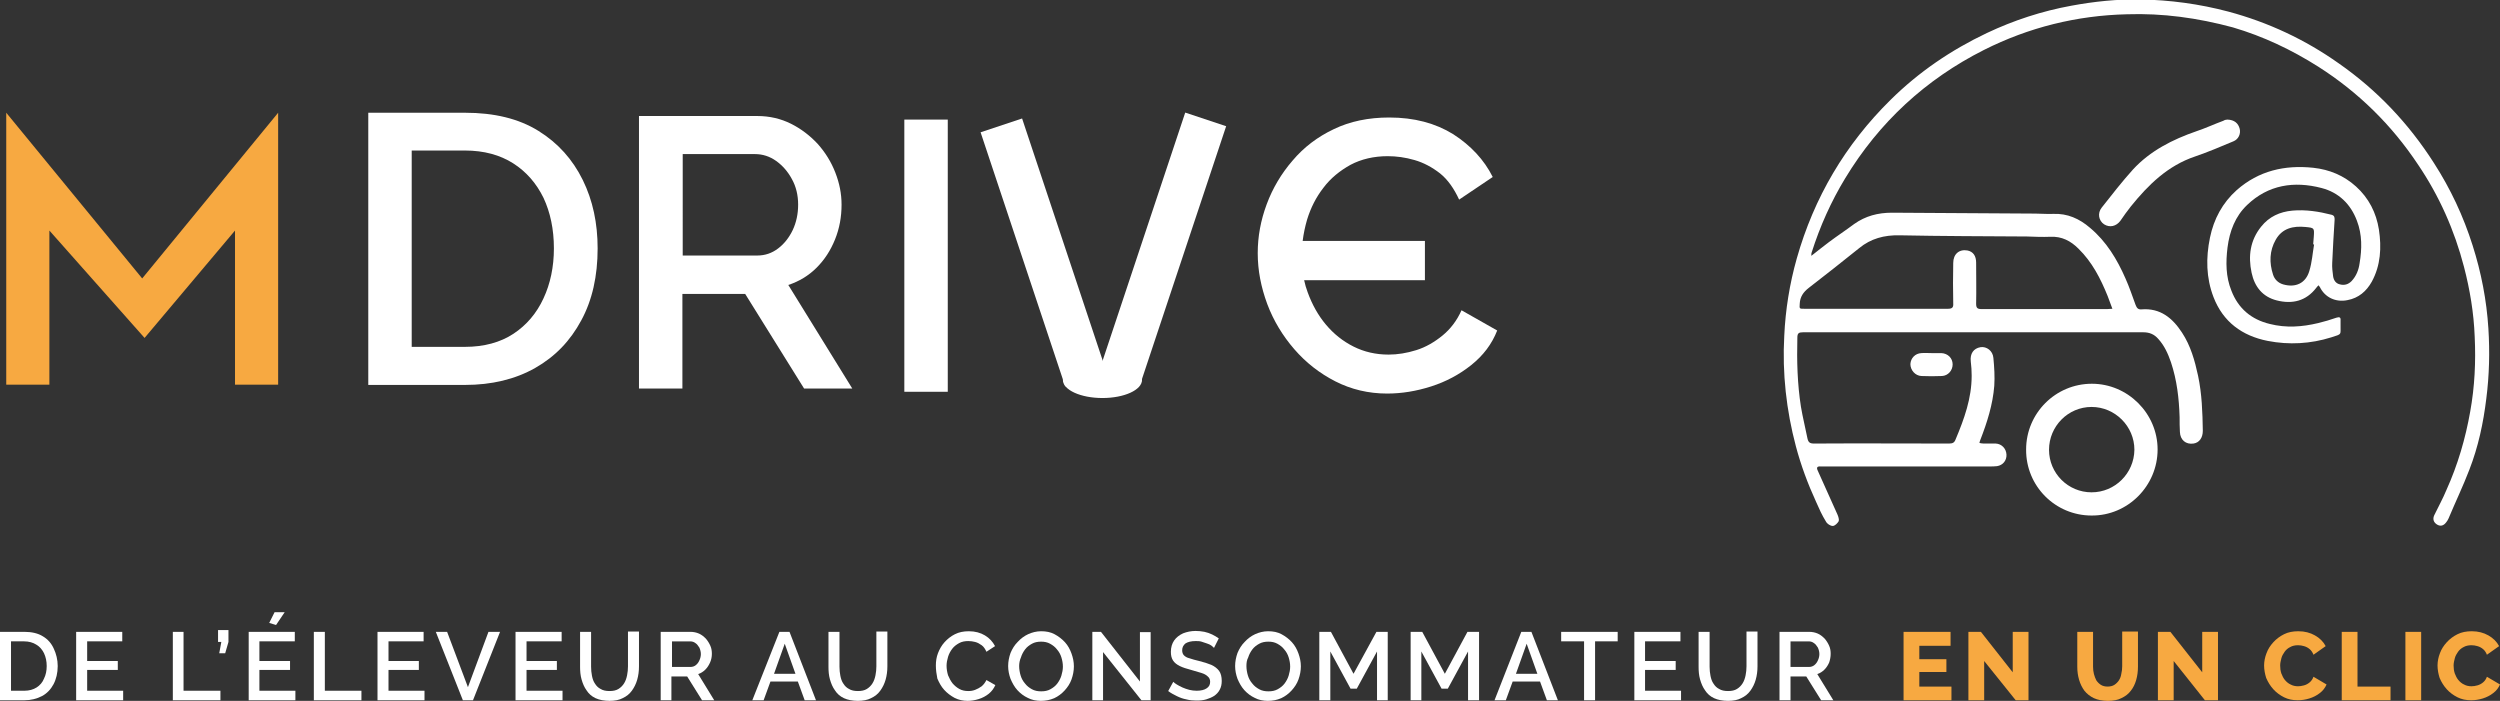 <?xml version="1.0" encoding="utf-8"?>
<!-- Generator: Adobe Illustrator 22.0.0, SVG Export Plug-In . SVG Version: 6.00 Build 0)  -->
<svg version="1.1" xmlns="http://www.w3.org/2000/svg" xmlns:xlink="http://www.w3.org/1999/xlink" x="0px" y="0px"
	 viewBox="0 0 840.4 235.6" style="enable-background:new 0 0 840.4 235.6;" xml:space="preserve">
<rect x="0" y="0" width="840.4" height="235.6" fill="#333333" stroke="none"/>
<style type="text/css">
	.st0{fill:#FFFFFF;}
	.st1{fill:#F7A941;}
	.st2{clip-path:url(#SVGID_2_);}
</style>
<g id="fond">
</g>
<g id="Calque_1">
	<g>
		<path class="st0" d="M0,235.4v-23h8.2c2.5,0,4.6,0.5,6.2,1.5c1.7,1,2.9,2.4,3.7,4.2c0.8,1.7,1.3,3.7,1.3,5.8
			c0,2.3-0.5,4.4-1.4,6.1c-0.9,1.7-2.2,3.1-3.9,4s-3.7,1.4-5.9,1.4H0z M15.7,223.9c0-1.6-0.3-3-0.9-4.3c-0.6-1.2-1.4-2.2-2.6-2.9
			c-1.1-0.7-2.5-1.1-4.1-1.1H3.7v16.6h4.5c1.6,0,3-0.4,4.1-1.1c1.1-0.7,2-1.7,2.5-3C15.4,226.9,15.7,225.5,15.7,223.9"/>
		<polygon class="st0" points="41.4,232.2 41.4,235.4 25.6,235.4 25.6,212.4 41.1,212.4 41.1,215.6 29.3,215.6 29.3,222.2 
			39.6,222.2 39.6,225.2 29.3,225.2 29.3,232.2 		"/>
		<polygon class="st0" points="58.1,235.4 58.1,212.4 61.7,212.4 61.7,232.2 74.1,232.2 74.1,235.4 		"/>
		<polygon class="st0" points="73.7,219.6 74.4,215.8 73.3,215.8 73.3,211.8 76.8,211.8 76.8,215.8 75.7,219.6 		"/>
		<path class="st0" d="M99.3,232.2v3.2H83.6v-23h15.5v3.2H87.2v6.6h10.3v3H87.2v7H99.3z M92.8,210.1l-2.3-0.7l1.8-3.6h3.4
			L92.8,210.1z"/>
		<polygon class="st0" points="105.5,235.4 105.5,212.4 109.2,212.4 109.2,232.2 121.5,232.2 121.5,235.4 		"/>
		<polygon class="st0" points="142.7,232.2 142.7,235.4 126.9,235.4 126.9,212.4 142.4,212.4 142.4,215.6 130.6,215.6 130.6,222.2 
			140.8,222.2 140.8,225.2 130.6,225.2 130.6,232.2 		"/>
		<polygon class="st0" points="150.3,212.4 157.3,231 164.2,212.4 168.1,212.4 159,235.4 155.6,235.4 146.5,212.4 		"/>
		<polygon class="st0" points="189.1,232.2 189.1,235.4 173.3,235.4 173.3,212.4 188.8,212.4 188.8,215.6 177,215.6 177,222.2 
			187.2,222.2 187.2,225.2 177,225.2 177,232.2 		"/>
		<path class="st0" d="M204.9,235.6c-1.8,0-3.4-0.3-4.7-0.9c-1.3-0.6-2.3-1.5-3-2.6c-0.8-1.1-1.3-2.3-1.7-3.7
			c-0.4-1.4-0.5-2.8-0.5-4.3v-11.7h3.7v11.7c0,1.1,0.1,2.1,0.3,3.1c0.2,1,0.5,1.9,1,2.6c0.5,0.8,1.1,1.4,1.9,1.8
			c0.8,0.5,1.8,0.7,3,0.7c1.2,0,2.2-0.2,3-0.7s1.4-1.1,1.9-1.9c0.5-0.8,0.8-1.7,1-2.7c0.2-1,0.3-2,0.3-3v-11.7h3.7v11.7
			c0,1.6-0.2,3.1-0.6,4.5c-0.4,1.4-1,2.6-1.8,3.7c-0.8,1.1-1.8,1.9-3.1,2.5C208.2,235.3,206.7,235.6,204.9,235.6"/>
		<path class="st0" d="M222.1,235.4v-23h10c1,0,2,0.2,2.9,0.6c0.9,0.4,1.6,1,2.3,1.7c0.6,0.7,1.1,1.5,1.5,2.4
			c0.4,0.9,0.5,1.8,0.5,2.7c0,1-0.2,2-0.6,2.9c-0.4,0.9-0.9,1.7-1.6,2.4c-0.7,0.7-1.5,1.2-2.4,1.5l5.4,8.8h-4.1l-5-8h-5.3v8H222.1z
			 M225.8,224.2h6.3c0.7,0,1.3-0.2,1.8-0.6c0.5-0.4,0.9-0.9,1.2-1.6c0.3-0.6,0.5-1.4,0.5-2.1c0-0.8-0.2-1.5-0.5-2.2
			c-0.4-0.6-0.8-1.2-1.3-1.5c-0.5-0.4-1.1-0.6-1.8-0.6h-6.1V224.2z"/>
		<path class="st0" d="M262,212.4h3.4l8.9,23h-3.8l-2.3-6.3h-9.2l-2.3,6.3h-3.8L262,212.4z M267.4,226.5l-3.6-10.1l-3.6,10.1H267.4z
			"/>
		<path class="st0" d="M288.4,235.6c-1.8,0-3.4-0.3-4.7-0.9c-1.3-0.6-2.3-1.5-3-2.6c-0.8-1.1-1.3-2.3-1.7-3.7
			c-0.4-1.4-0.5-2.8-0.5-4.3v-11.7h3.7v11.7c0,1.1,0.1,2.1,0.3,3.1c0.2,1,0.5,1.9,1,2.6c0.5,0.8,1.1,1.4,1.9,1.8
			c0.8,0.5,1.8,0.7,3,0.7c1.2,0,2.2-0.2,3-0.7s1.4-1.1,1.9-1.9c0.5-0.8,0.8-1.7,1-2.7c0.2-1,0.3-2,0.3-3v-11.7h3.7v11.7
			c0,1.6-0.2,3.1-0.6,4.5c-0.4,1.4-1,2.6-1.8,3.7c-0.8,1.1-1.8,1.9-3.1,2.5C291.7,235.3,290.1,235.6,288.4,235.6"/>
		<path class="st0" d="M314.6,223.7c0-1.4,0.2-2.8,0.7-4.1c0.5-1.3,1.2-2.6,2.2-3.7c1-1.1,2.1-2,3.5-2.7c1.4-0.7,2.9-1,4.7-1
			c2.1,0,3.9,0.5,5.4,1.4c1.5,0.9,2.6,2.1,3.4,3.6l-2.9,1.9c-0.4-0.9-0.9-1.7-1.6-2.2c-0.7-0.5-1.4-0.9-2.2-1.1
			c-0.8-0.2-1.5-0.3-2.3-0.3c-1.2,0-2.2,0.2-3.1,0.7c-0.9,0.5-1.7,1.1-2.3,1.9c-0.6,0.8-1.1,1.7-1.4,2.7c-0.3,1-0.5,2-0.5,3
			c0,1.1,0.2,2.2,0.5,3.2c0.4,1,0.9,1.9,1.5,2.7c0.7,0.8,1.4,1.4,2.3,1.9c0.9,0.5,1.9,0.7,3,0.7c0.8,0,1.5-0.1,2.3-0.4
			c0.8-0.3,1.5-0.7,2.2-1.2c0.7-0.6,1.2-1.3,1.6-2.1l3,1.7c-0.5,1.1-1.2,2.1-2.2,2.9c-1,0.8-2.1,1.4-3.4,1.8
			c-1.3,0.4-2.5,0.6-3.7,0.6c-1.6,0-3-0.3-4.4-1c-1.3-0.7-2.5-1.6-3.5-2.7c-1-1.1-1.7-2.4-2.3-3.8
			C314.8,226.6,314.6,225.2,314.6,223.7"/>
		<path class="st0" d="M349.9,235.6c-1.6,0-3.1-0.3-4.4-1c-1.3-0.6-2.5-1.5-3.5-2.6c-1-1.1-1.7-2.4-2.3-3.8
			c-0.5-1.4-0.8-2.8-0.8-4.3c0-1.5,0.3-3,0.8-4.4c0.6-1.4,1.3-2.6,2.4-3.7c1-1.1,2.2-2,3.5-2.6c1.3-0.6,2.8-1,4.4-1
			c1.7,0,3.2,0.3,4.5,1c1.3,0.7,2.5,1.6,3.5,2.7c1,1.1,1.7,2.4,2.2,3.8c0.5,1.4,0.8,2.8,0.8,4.3c0,1.5-0.3,3-0.8,4.4
			c-0.5,1.4-1.3,2.6-2.3,3.7c-1,1.1-2.2,2-3.5,2.6C353,235.3,351.5,235.6,349.9,235.6 M342.6,223.9c0,1.1,0.2,2.2,0.5,3.2
			c0.3,1,0.8,1.9,1.5,2.7c0.6,0.8,1.4,1.4,2.3,1.9c0.9,0.5,1.9,0.7,3.1,0.7c1.2,0,2.2-0.2,3.1-0.7c0.9-0.5,1.7-1.1,2.3-1.9
			c0.6-0.8,1.1-1.7,1.4-2.7c0.3-1,0.5-2,0.5-3c0-1.1-0.2-2.1-0.5-3.1c-0.3-1-0.8-1.9-1.5-2.7c-0.6-0.8-1.4-1.4-2.3-1.9
			c-0.9-0.5-1.9-0.7-3-0.7c-1.2,0-2.2,0.2-3.1,0.7c-0.9,0.5-1.7,1.1-2.3,1.9c-0.6,0.8-1.1,1.7-1.4,2.7
			C342.8,221.9,342.6,222.9,342.6,223.9"/>
		<polygon class="st0" points="370.8,219.2 370.8,235.4 367.2,235.4 367.2,212.4 370.1,212.4 383.2,229.1 383.2,212.5 386.8,212.5 
			386.8,235.4 383.7,235.4 		"/>
		<path class="st0" d="M408.1,217.8c-0.2-0.2-0.5-0.5-0.9-0.8c-0.4-0.3-0.9-0.5-1.5-0.7c-0.6-0.2-1.2-0.4-1.8-0.6s-1.3-0.2-2-0.2
			c-1.5,0-2.6,0.3-3.4,0.8c-0.7,0.6-1.1,1.3-1.1,2.3c0,0.7,0.2,1.3,0.6,1.7c0.4,0.4,1,0.8,1.9,1c0.9,0.3,1.9,0.6,3.2,0.9
			c1.6,0.4,2.9,0.8,4.1,1.3c1.1,0.5,2,1.2,2.6,2c0.6,0.8,0.9,2,0.9,3.4c0,1.1-0.2,2.1-0.7,3c-0.4,0.8-1.1,1.5-1.8,2
			c-0.8,0.5-1.7,0.9-2.7,1.2c-1,0.3-2.1,0.4-3.3,0.4c-1.1,0-2.3-0.1-3.4-0.4c-1.1-0.2-2.2-0.6-3.2-1.1c-1-0.5-2-1-2.9-1.7l1.7-3.1
			c0.3,0.3,0.7,0.6,1.2,0.9c0.5,0.3,1.2,0.7,1.9,1c0.7,0.3,1.5,0.6,2.3,0.8c0.8,0.2,1.7,0.3,2.5,0.3c1.4,0,2.6-0.3,3.3-0.8
			c0.8-0.5,1.2-1.2,1.2-2.2c0-0.8-0.3-1.4-0.8-1.8c-0.5-0.5-1.2-0.9-2.2-1.2c-0.9-0.3-2.1-0.6-3.4-1c-1.5-0.4-2.8-0.8-3.8-1.3
			s-1.8-1.1-2.3-1.9c-0.5-0.8-0.7-1.7-0.7-2.9c0-1.5,0.4-2.8,1.1-3.8c0.7-1,1.7-1.8,3-2.4c1.3-0.5,2.7-0.8,4.2-0.8c1,0,2,0.1,3,0.3
			c0.9,0.2,1.8,0.5,2.6,0.9c0.8,0.4,1.5,0.8,2.2,1.3L408.1,217.8z"/>
		<path class="st0" d="M426.2,235.6c-1.6,0-3.1-0.3-4.4-1c-1.3-0.6-2.5-1.5-3.5-2.6c-1-1.1-1.7-2.4-2.3-3.8
			c-0.5-1.4-0.8-2.8-0.8-4.3c0-1.5,0.3-3,0.8-4.4c0.6-1.4,1.3-2.6,2.4-3.7c1-1.1,2.2-2,3.5-2.6c1.3-0.6,2.8-1,4.4-1
			c1.7,0,3.2,0.3,4.5,1c1.3,0.7,2.5,1.6,3.5,2.7c1,1.1,1.7,2.4,2.2,3.8c0.5,1.4,0.8,2.8,0.8,4.3c0,1.5-0.3,3-0.8,4.4
			c-0.5,1.4-1.3,2.6-2.3,3.7c-1,1.1-2.2,2-3.5,2.6C429.3,235.3,427.9,235.6,426.2,235.6 M419,223.9c0,1.1,0.2,2.2,0.5,3.2
			c0.3,1,0.8,1.9,1.5,2.7c0.6,0.8,1.4,1.4,2.3,1.9c0.9,0.5,1.9,0.7,3.1,0.7c1.2,0,2.2-0.2,3.1-0.7c0.9-0.5,1.7-1.1,2.3-1.9
			c0.6-0.8,1.1-1.7,1.4-2.7c0.3-1,0.5-2,0.5-3c0-1.1-0.2-2.1-0.5-3.1c-0.3-1-0.8-1.9-1.5-2.7c-0.6-0.8-1.4-1.4-2.3-1.9
			c-0.9-0.5-1.9-0.7-3-0.7c-1.2,0-2.2,0.2-3.1,0.7c-0.9,0.5-1.7,1.1-2.3,1.9c-0.6,0.8-1.1,1.7-1.4,2.7
			C419.1,221.9,419,222.9,419,223.9"/>
		<polygon class="st0" points="462.9,235.4 462.9,219 456.1,231.5 454,231.5 447.2,219 447.2,235.4 443.5,235.4 443.5,212.4 
			447.4,212.4 455,226.5 462.7,212.4 466.5,212.4 466.5,235.4 		"/>
		<polygon class="st0" points="493.5,235.4 493.5,219 486.7,231.5 484.6,231.5 477.8,219 477.8,235.4 474.2,235.4 474.2,212.4 
			478.1,212.4 485.7,226.5 493.3,212.4 497.2,212.4 497.2,235.4 		"/>
		<path class="st0" d="M511.4,212.4h3.4l8.9,23H520l-2.3-6.3h-9.2l-2.3,6.3h-3.8L511.4,212.4z M516.8,226.5l-3.6-10.1l-3.6,10.1
			H516.8z"/>
		<polygon class="st0" points="543.8,215.6 536.2,215.6 536.2,235.4 532.5,235.4 532.5,215.6 524.8,215.6 524.8,212.4 543.8,212.4 
					"/>
		<polygon class="st0" points="565.1,232.2 565.1,235.4 549.4,235.4 549.4,212.4 564.9,212.4 564.9,215.6 553,215.6 553,222.2 
			563.3,222.2 563.3,225.2 553,225.2 553,232.2 		"/>
		<path class="st0" d="M580.9,235.6c-1.8,0-3.4-0.3-4.7-0.9c-1.3-0.6-2.3-1.5-3-2.6c-0.8-1.1-1.3-2.3-1.7-3.7
			c-0.4-1.4-0.5-2.8-0.5-4.3v-11.7h3.7v11.7c0,1.1,0.1,2.1,0.3,3.1c0.2,1,0.5,1.9,1,2.6c0.5,0.8,1.1,1.4,1.9,1.8
			c0.8,0.5,1.8,0.7,3,0.7c1.2,0,2.2-0.2,3-0.7c0.8-0.5,1.4-1.1,1.9-1.9c0.5-0.8,0.8-1.7,1-2.7c0.2-1,0.3-2,0.3-3v-11.7h3.7v11.7
			c0,1.6-0.2,3.1-0.6,4.5c-0.4,1.4-1,2.6-1.8,3.7s-1.8,1.9-3.1,2.5C584.2,235.3,582.7,235.6,580.9,235.6"/>
		<path class="st0" d="M598.2,235.4v-23h10c1,0,2,0.2,2.9,0.6c0.9,0.4,1.6,1,2.3,1.7c0.6,0.7,1.1,1.5,1.5,2.4
			c0.4,0.9,0.5,1.8,0.5,2.7c0,1-0.2,2-0.5,2.9c-0.4,0.9-0.9,1.7-1.6,2.4c-0.7,0.7-1.5,1.2-2.4,1.5l5.4,8.8h-4.1l-5-8h-5.3v8H598.2z
			 M601.8,224.2h6.3c0.7,0,1.3-0.2,1.8-0.6c0.5-0.4,0.9-0.9,1.2-1.6c0.3-0.6,0.5-1.4,0.5-2.1c0-0.8-0.2-1.5-0.5-2.2
			c-0.4-0.6-0.8-1.2-1.3-1.5c-0.5-0.4-1.1-0.6-1.8-0.6h-6.1V224.2z"/>
		<polygon class="st1" points="79,129.3 79,77.5 48.6,113.6 16.6,77.5 16.6,129.3 2.1,129.3 2.1,37.9 47.8,93.6 93.5,37.9 
			93.5,129.3 		"/>
		<path class="st0" d="M123.8,129.3V37.9h32.5c9.9,0,18.1,2,24.7,6.1c6.6,4.1,11.5,9.6,14.9,16.5c3.4,6.9,5,14.6,5,23
			c0,9.3-1.8,17.4-5.5,24.2c-3.7,6.9-8.8,12.2-15.5,16c-6.7,3.8-14.6,5.7-23.6,5.7H123.8z M186.2,83.5c0-6.4-1.2-12.1-3.5-17
			c-2.4-4.9-5.8-8.8-10.2-11.6c-4.4-2.8-9.8-4.3-16.2-4.3h-17.9v66h17.9c6.4,0,11.9-1.5,16.3-4.4c4.4-2.9,7.8-6.9,10.1-11.9
			C185,95.4,186.2,89.7,186.2,83.5"/>
		<rect x="304" y="40.2" class="st0" width="14.6" height="91.5"/>
		<path class="st0" d="M214.8,130.5V39h39.8c4.1,0,7.9,0.9,11.3,2.6c3.4,1.7,6.4,4,9,6.8c2.5,2.8,4.5,6,5.9,9.6
			c1.4,3.6,2.1,7.1,2.1,10.8c0,4.1-0.7,8-2.2,11.7c-1.5,3.7-3.5,6.8-6.2,9.5c-2.7,2.7-5.9,4.6-9.5,5.8l21.5,34.8h-16.2l-19.8-31.8
			h-21.1v31.8H214.8z M229.4,85.9h25.1c2.7,0,5-0.8,7.1-2.4c2.1-1.6,3.7-3.7,4.9-6.2c1.2-2.6,1.8-5.4,1.8-8.5c0-3.2-0.7-6.1-2.1-8.6
			c-1.4-2.6-3.2-4.6-5.3-6.1c-2.1-1.5-4.5-2.3-7.1-2.3h-24.3V85.9z"/>
		<path class="st0" d="M491.3,104.3c-1.5,3.4-3.7,6.3-6.4,8.5c-2.7,2.2-5.6,3.9-8.8,4.9c-3.2,1-6.3,1.5-9.3,1.5
			c-4.3,0-8.2-0.9-11.8-2.7c-3.6-1.8-6.7-4.3-9.3-7.4c-2.6-3.1-4.6-6.7-6.1-10.8c-0.5-1.3-0.9-2.7-1.2-4.1H479V81h-41.1
			c0.3-2.4,0.8-4.8,1.5-7.2c1.2-3.9,3-7.5,5.5-10.7c2.4-3.2,5.5-5.7,9.1-7.7c3.6-1.9,7.8-2.9,12.5-2.9c2.9,0,5.9,0.4,9,1.3
			c3.1,0.9,5.9,2.4,8.6,4.5c2.6,2.1,4.7,5.1,6.4,8.8l11.3-7.6c-2.9-5.8-7.4-10.6-13.3-14.4c-6-3.7-13.1-5.6-21.5-5.6
			c-7,0-13.2,1.3-18.6,3.9c-5.5,2.6-10.1,6.1-13.9,10.6c-3.8,4.4-6.7,9.3-8.7,14.7c-2,5.4-3,10.8-3,16.4c0,5.8,1.1,11.4,3.2,17.1
			c2.1,5.6,5.2,10.7,9.1,15.2c3.9,4.5,8.5,8.1,13.8,10.8c5.3,2.7,11.1,4.1,17.4,4.1c4.9,0,9.8-0.8,14.8-2.4c5-1.6,9.5-4,13.5-7.2
			c4-3.2,6.9-7,8.7-11.6L491.3,104.3z"/>
		<polygon class="st1" points="656,230.8 656,235.4 639.9,235.4 639.9,212.4 655.7,212.4 655.7,217.1 645.2,217.1 645.2,221.6 
			654.3,221.6 654.3,225.9 645.2,225.9 645.2,230.8 		"/>
		<polygon class="st1" points="667,222.2 667,235.4 661.7,235.4 661.7,212.4 665.9,212.4 676.6,226 676.6,212.4 681.9,212.4 
			681.9,235.4 677.6,235.4 		"/>
		<path class="st1" d="M708.6,235.6c-1.8,0-3.4-0.3-4.7-0.9c-1.3-0.6-2.4-1.5-3.2-2.5c-0.8-1.1-1.4-2.3-1.8-3.7
			c-0.4-1.4-0.6-2.8-0.6-4.3v-11.8h5.3v11.7c0,0.9,0.1,1.7,0.3,2.5c0.2,0.8,0.5,1.5,0.8,2.1c0.4,0.6,0.9,1.1,1.5,1.5
			c0.6,0.4,1.4,0.6,2.3,0.6c0.9,0,1.7-0.2,2.3-0.6c0.6-0.4,1.1-0.9,1.5-1.5c0.4-0.6,0.7-1.4,0.8-2.2c0.2-0.8,0.3-1.6,0.3-2.5v-11.7
			h5.3v11.8c0,1.6-0.2,3.1-0.6,4.5c-0.4,1.4-1,2.6-1.8,3.6c-0.8,1.1-1.9,1.9-3.2,2.5C712,235.3,710.4,235.6,708.6,235.6"/>
		<polygon class="st1" points="730.7,222.2 730.7,235.4 725.4,235.4 725.4,212.4 729.6,212.4 740.3,226 740.3,212.4 745.6,212.4 
			745.6,235.4 741.2,235.4 		"/>
		<path class="st1" d="M761.1,223.7c0-1.4,0.3-2.8,0.8-4.1c0.5-1.4,1.3-2.6,2.3-3.7c1-1.1,2.2-2,3.6-2.7c1.4-0.7,3-1,4.8-1
			c2.2,0,4,0.5,5.6,1.4c1.6,0.9,2.8,2.1,3.6,3.6l-4.1,2.9c-0.3-0.8-0.8-1.5-1.3-1.9c-0.6-0.5-1.2-0.8-1.9-1c-0.7-0.2-1.3-0.3-2-0.3
			c-1,0-1.9,0.2-2.6,0.6c-0.8,0.4-1.4,0.9-1.9,1.6s-0.9,1.4-1.1,2.2c-0.2,0.8-0.4,1.6-0.4,2.4c0,0.9,0.1,1.8,0.4,2.7
			c0.3,0.8,0.7,1.6,1.2,2.2c0.5,0.6,1.2,1.2,1.9,1.5c0.7,0.4,1.6,0.6,2.5,0.6c0.6,0,1.3-0.1,2-0.3c0.7-0.2,1.3-0.5,1.9-1
			c0.6-0.5,1-1.1,1.3-1.9l4.4,2.6c-0.5,1.1-1.2,2.1-2.3,2.9c-1,0.8-2.2,1.4-3.5,1.8c-1.3,0.4-2.6,0.6-3.9,0.6c-1.7,0-3.2-0.3-4.6-1
			s-2.6-1.6-3.6-2.7c-1-1.1-1.8-2.4-2.4-3.8C761.4,226.6,761.1,225.2,761.1,223.7"/>
		<polygon class="st1" points="787.2,235.4 787.2,212.4 792.5,212.4 792.5,230.8 803.6,230.8 803.6,235.4 		"/>
		<rect x="808.6" y="212.4" class="st1" width="5.3" height="23"/>
		<path class="st1" d="M819.4,223.7c0-1.4,0.3-2.8,0.8-4.1c0.5-1.4,1.3-2.6,2.3-3.7c1-1.1,2.2-2,3.6-2.7c1.4-0.7,3-1,4.8-1
			c2.2,0,4,0.5,5.6,1.4c1.6,0.9,2.8,2.1,3.6,3.6l-4.1,2.9c-0.3-0.8-0.8-1.5-1.3-1.9c-0.6-0.5-1.2-0.8-1.9-1c-0.7-0.2-1.3-0.3-2-0.3
			c-1,0-1.9,0.2-2.6,0.6c-0.8,0.4-1.4,0.9-1.9,1.6s-0.9,1.4-1.1,2.2c-0.2,0.8-0.4,1.6-0.4,2.4c0,0.9,0.1,1.8,0.4,2.7
			c0.3,0.8,0.7,1.6,1.2,2.2c0.5,0.6,1.2,1.2,1.9,1.5c0.7,0.4,1.6,0.6,2.5,0.6c0.6,0,1.3-0.1,2-0.3c0.7-0.2,1.3-0.5,1.9-1
			c0.6-0.5,1-1.1,1.3-1.9l4.4,2.6c-0.5,1.1-1.2,2.1-2.3,2.9c-1,0.8-2.2,1.4-3.5,1.8c-1.3,0.4-2.6,0.6-3.9,0.6c-1.7,0-3.2-0.3-4.6-1
			s-2.6-1.6-3.6-2.7c-1-1.1-1.8-2.4-2.4-3.8C819.7,226.6,819.4,225.2,819.4,223.7"/>
		
			<rect x="343.4" y="39.7" transform="matrix(0.949 -0.316 0.316 0.949 -8.795 115.312)" class="st0" width="14.7" height="90"/>
		
			<rect x="345.4" y="76.4" transform="matrix(0.316 -0.949 0.949 0.316 187.956 428.035)" class="st0" width="91.2" height="14.5"/>
		<path class="st0" d="M383.9,127.7c0,3.4-6,6.1-13.3,6.1c-7.3,0-13.3-2.7-13.3-6.1c0-3.4,6-6.1,13.3-6.1
			C378,121.6,383.9,124.3,383.9,127.7"/>
	</g>
	<g>
		<defs>
			<rect id="SVGID_1_" x="599.8" y="0.5" width="238" height="177.4"/>
		</defs>
		<clipPath id="SVGID_2_">
			<use xlink:href="#SVGID_1_"  style="overflow:visible;"/>
		</clipPath>
		<g class="st2">
			<defs>
				<rect id="SVGID_3_" x="599.8" y="0.5" width="238" height="177.4"/>
			</defs>
			<clipPath id="SVGID_4_">
				<use xlink:href="#SVGID_3_"  style="overflow:visible;"/>
			</clipPath>
		</g>
	</g>
	<g>
		<g>
			<path class="st0" d="M608.9,86c2.2-1.7,4-3.2,5.9-4.6c2.8-2.1,5.7-4,8.5-6.1c3.8-2.7,8-3.8,12.7-3.8c16.1,0.1,32.1,0.2,48.2,0.3
				c2,0,4,0.2,6,0.1c4.8-0.2,8.8,1.6,12.4,4.7c5.5,4.6,9.1,10.6,11.9,17c1.3,2.9,2.3,5.9,3.4,8.9c0.4,1,0.8,1.6,2,1.5
				c6.3-0.5,10.4,2.9,13.6,7.8c2.9,4.4,4.3,9.4,5.4,14.5c1.3,6.1,1.5,12.3,1.6,18.5c0,2.4-1.2,4-3.1,4.3c-2.6,0.4-4.5-1.2-4.6-3.9
				c-0.1-1.7-0.1-3.3-0.1-5c-0.2-6.3-0.9-12.4-2.9-18.4c-1-2.9-2.2-5.6-4.3-7.9c-1.3-1.5-2.9-2.2-5-2.2c-38.1,0-76.3,0-114.4,0
				c-1.4,0-1.9,0.3-1.9,1.8c-0.2,7.8,0,15.5,1.2,23.2c0.6,3.6,1.5,7.1,2.2,10.7c0.3,1.3,0.8,1.7,2.2,1.7c15.1-0.1,30.3,0,45.4,0
				c1.2,0,1.8-0.3,2.2-1.4c2.9-6.9,5.4-13.8,5.4-21.4c0-1.6-0.1-3.2-0.3-4.8c-0.3-2.6,0.9-4.4,3.3-4.8c2-0.3,4.1,1.2,4.3,3.6
				c0.3,3.1,0.5,6.3,0.3,9.4c-0.5,6.3-2.4,12.3-4.7,18.2c-0.1,0.3-0.2,0.5-0.3,1c0.5,0.1,1,0.2,1.4,0.2c1.4,0,2.7,0,4.1,0
				c2,0.1,3.5,1.7,3.6,3.7c0.1,2-1.2,3.6-3.2,3.9c-0.8,0.1-1.7,0.1-2.5,0.1c-18.5,0-37,0-55.4,0c-0.4,0-0.9,0-1.3,0
				c-1.2-0.1-1.6,0.3-1,1.5c2.2,4.9,4.4,9.8,6.6,14.7c0.3,0.7,0.6,1.7,0.4,2.2c-0.4,0.7-1.3,1.6-2,1.6c-0.8,0-1.9-0.7-2.3-1.5
				c-1.3-2.1-2.3-4.3-3.3-6.6c-2.8-6.1-5.1-12.3-6.8-18.7c-3.2-12.1-4.6-24.5-3.9-37.1c0.4-8.8,1.8-17.5,4.2-26
				c5.8-20.5,16.3-38.3,31.5-53.3c9.5-9.4,20.4-16.8,32.4-22.5c9.1-4.3,18.6-7.4,28.5-9.2c7.6-1.4,15.2-2.2,23-2.1
				c10.1,0.2,19.9,1.5,29.7,4.1c13.4,3.6,25.8,9.4,37.1,17.4c12.9,9,23.5,20.2,32,33.5c5.6,8.7,9.9,17.9,13,27.7
				c2.9,9.1,4.7,18.4,5.3,27.9c0.5,7.9,0.3,15.8-0.7,23.6c-1,8.2-2.7,16.2-5.7,23.9c-2.1,5.5-4.7,10.9-7,16.4
				c-0.2,0.5-0.5,0.9-0.8,1.3c-0.9,1.2-2,1.4-3.1,0.7c-1.1-0.7-1.5-1.8-0.9-3.1c1.4-2.9,2.9-5.6,4.1-8.5c3.8-8.4,6.4-17.3,8-26.4
				c1.5-8.3,1.9-16.7,1.5-25.1c-0.3-8-1.6-15.8-3.6-23.5c-3.2-12.3-8.3-23.8-15.4-34.3c-8.9-13.4-20.1-24.4-33.6-33
				c-9-5.7-18.5-10.2-28.7-13.2C738.7,6,727,4.4,715,4.8c-16.9,0.4-33,4.4-48.1,12c-19.6,9.9-35.2,24.3-46.6,43.1
				c-4.8,7.9-8.5,16.2-11.3,25C608.9,85.1,608.9,85.3,608.9,86z M710.1,103.8c-0.6-1.6-1.1-2.9-1.6-4.3c-2.4-5.9-5.2-11.4-9.8-15.9
				c-2.6-2.6-5.6-4.2-9.5-4c-2.6,0.1-5.2,0-7.8-0.1c-14.3-0.1-28.6-0.1-42.9-0.4c-5.1-0.1-9.6,1.1-13.5,4.3c-5.6,4.5-11.3,9-17,13.4
				c-1.8,1.4-2.9,3-3,5.3c-0.1,1.7-0.2,1.7,1.6,1.7c16.1,0,32.1,0,48.2,0c1.4,0,1.9-0.4,1.8-1.8c-0.1-4.5-0.1-9.1,0-13.6
				c0-3,2-4.7,4.8-4.2c1.9,0.4,2.9,1.8,2.9,4.1c0,4.6,0.1,9.2,0,13.8c0,1.4,0.4,1.8,1.8,1.8c14.1,0,28.2,0,42.2,0
				C708.9,103.9,709.4,103.8,710.1,103.8z"/>
			<path class="st0" d="M779.4,95.9c-0.4,0.4-0.6,0.6-0.8,0.9c-3.4,4.4-8,5.5-13.2,4.2c-4.8-1.2-7.5-4.6-8.5-9.3
				c-1.2-5.6-0.5-10.9,3.2-15.5c2.7-3.4,6.3-5,10.5-5.4c4.5-0.4,8.9,0.3,13.2,1.4c1,0.3,1,0.9,1,1.7c-0.3,4.8-0.6,9.6-0.8,14.4
				c-0.1,1.5,0.1,3.1,0.3,4.6c0.2,1.3,0.9,2.4,2.3,2.7c1.5,0.4,2.8,0,3.9-1.1c1.6-1.7,2.4-3.8,2.7-6c0.8-4.8,0.9-9.6-0.9-14.3
				c-2.1-5.6-6.1-9.5-11.9-11c-9.2-2.4-17.9-1.1-25,5.7c-4,3.8-5.9,8.8-6.6,14.3c-0.6,4.9-0.6,9.8,1.3,14.5c2.3,6,6.7,9.7,12.9,11.2
				c5.5,1.4,10.9,1,16.3-0.3c2.1-0.5,4.1-1.1,6.1-1.8c1-0.3,1.5-0.2,1.4,0.9c0,0.5,0,1,0,1.6c-0.1,3.3,0.7,2.9-3.1,4.1
				c-7,2.2-14.2,2.6-21.4,1.2c-8.6-1.7-15-6.4-18.2-14.7c-2.5-6.5-2.6-13.2-1.2-20c1.3-6.3,4.2-11.7,9-16c7.4-6.5,16.1-8.5,25.7-7.5
				c5.5,0.6,10.3,2.6,14.4,6.3c4.3,3.9,6.8,8.8,7.7,14.5c0.9,6,0.6,12-2.4,17.5c-1.8,3.2-4.4,5.5-8.2,6.2c-3.9,0.8-7.6-0.9-9.3-4.5
				C779.9,96.6,779.7,96.3,779.4,95.9z M777.9,82.2c-0.1,0-0.2,0-0.3-0.1c0.1-0.8,0.1-1.7,0.2-2.5c0.2-3,0.2-3-2.8-3.3
				c-4.1-0.4-7.8,0.4-10,4.3c-2.1,3.7-2.2,7.7-0.9,11.7c0.5,1.6,1.7,2.8,3.4,3.3c4.2,1.2,7.6-0.4,8.8-4.5
				C777.2,88.2,777.4,85.1,777.9,82.2z"/>
			<path class="st0" d="M681.1,151.1c0-12.2,9.9-22.1,22.1-22.1c12.1,0,22.1,10,22.1,22.1c0,12.2-10,22.3-22.2,22.2
				C690.9,173.3,681,163.4,681.1,151.1z M703.1,165.5c7.9,0,14.3-6.4,14.4-14.3c0-7.9-6.5-14.4-14.4-14.4c-7.9,0-14.3,6.5-14.3,14.4
				C688.8,159.1,695.2,165.5,703.1,165.5z"/>
			<path class="st0" d="M748.8,40.2c2.3,0.1,3.6,1.2,4.1,3.1c0.4,1.7-0.4,3.5-2.1,4.2c-4.3,1.8-8.5,3.6-12.9,5.1
				c-9.2,3.1-15.7,9.5-21.6,16.8c-1.2,1.5-2.4,3.2-3.5,4.8c-1.4,1.9-3.6,2.4-5.5,1.2c-1.8-1.2-2.3-3.7-0.8-5.6
				c3.4-4.3,6.8-8.7,10.5-12.8c5.8-6.3,13.3-10.1,21.4-12.9c3-1,6-2.4,9-3.5C747.8,40.3,748.5,40.2,748.8,40.2z"/>
			<path class="st0" d="M649.3,118.7c1.1,0,2.2,0,3.3,0c2.2,0.1,3.8,1.7,3.8,3.8c0,2-1.5,3.8-3.6,3.9c-2.3,0.1-4.6,0.1-6.9,0
				c-2.1-0.1-3.7-2-3.7-4c0.1-2,1.6-3.6,3.7-3.7C647,118.6,648.2,118.7,649.3,118.7C649.3,118.7,649.3,118.7,649.3,118.7z"/>
		</g>
	</g>
</g>
</svg>
